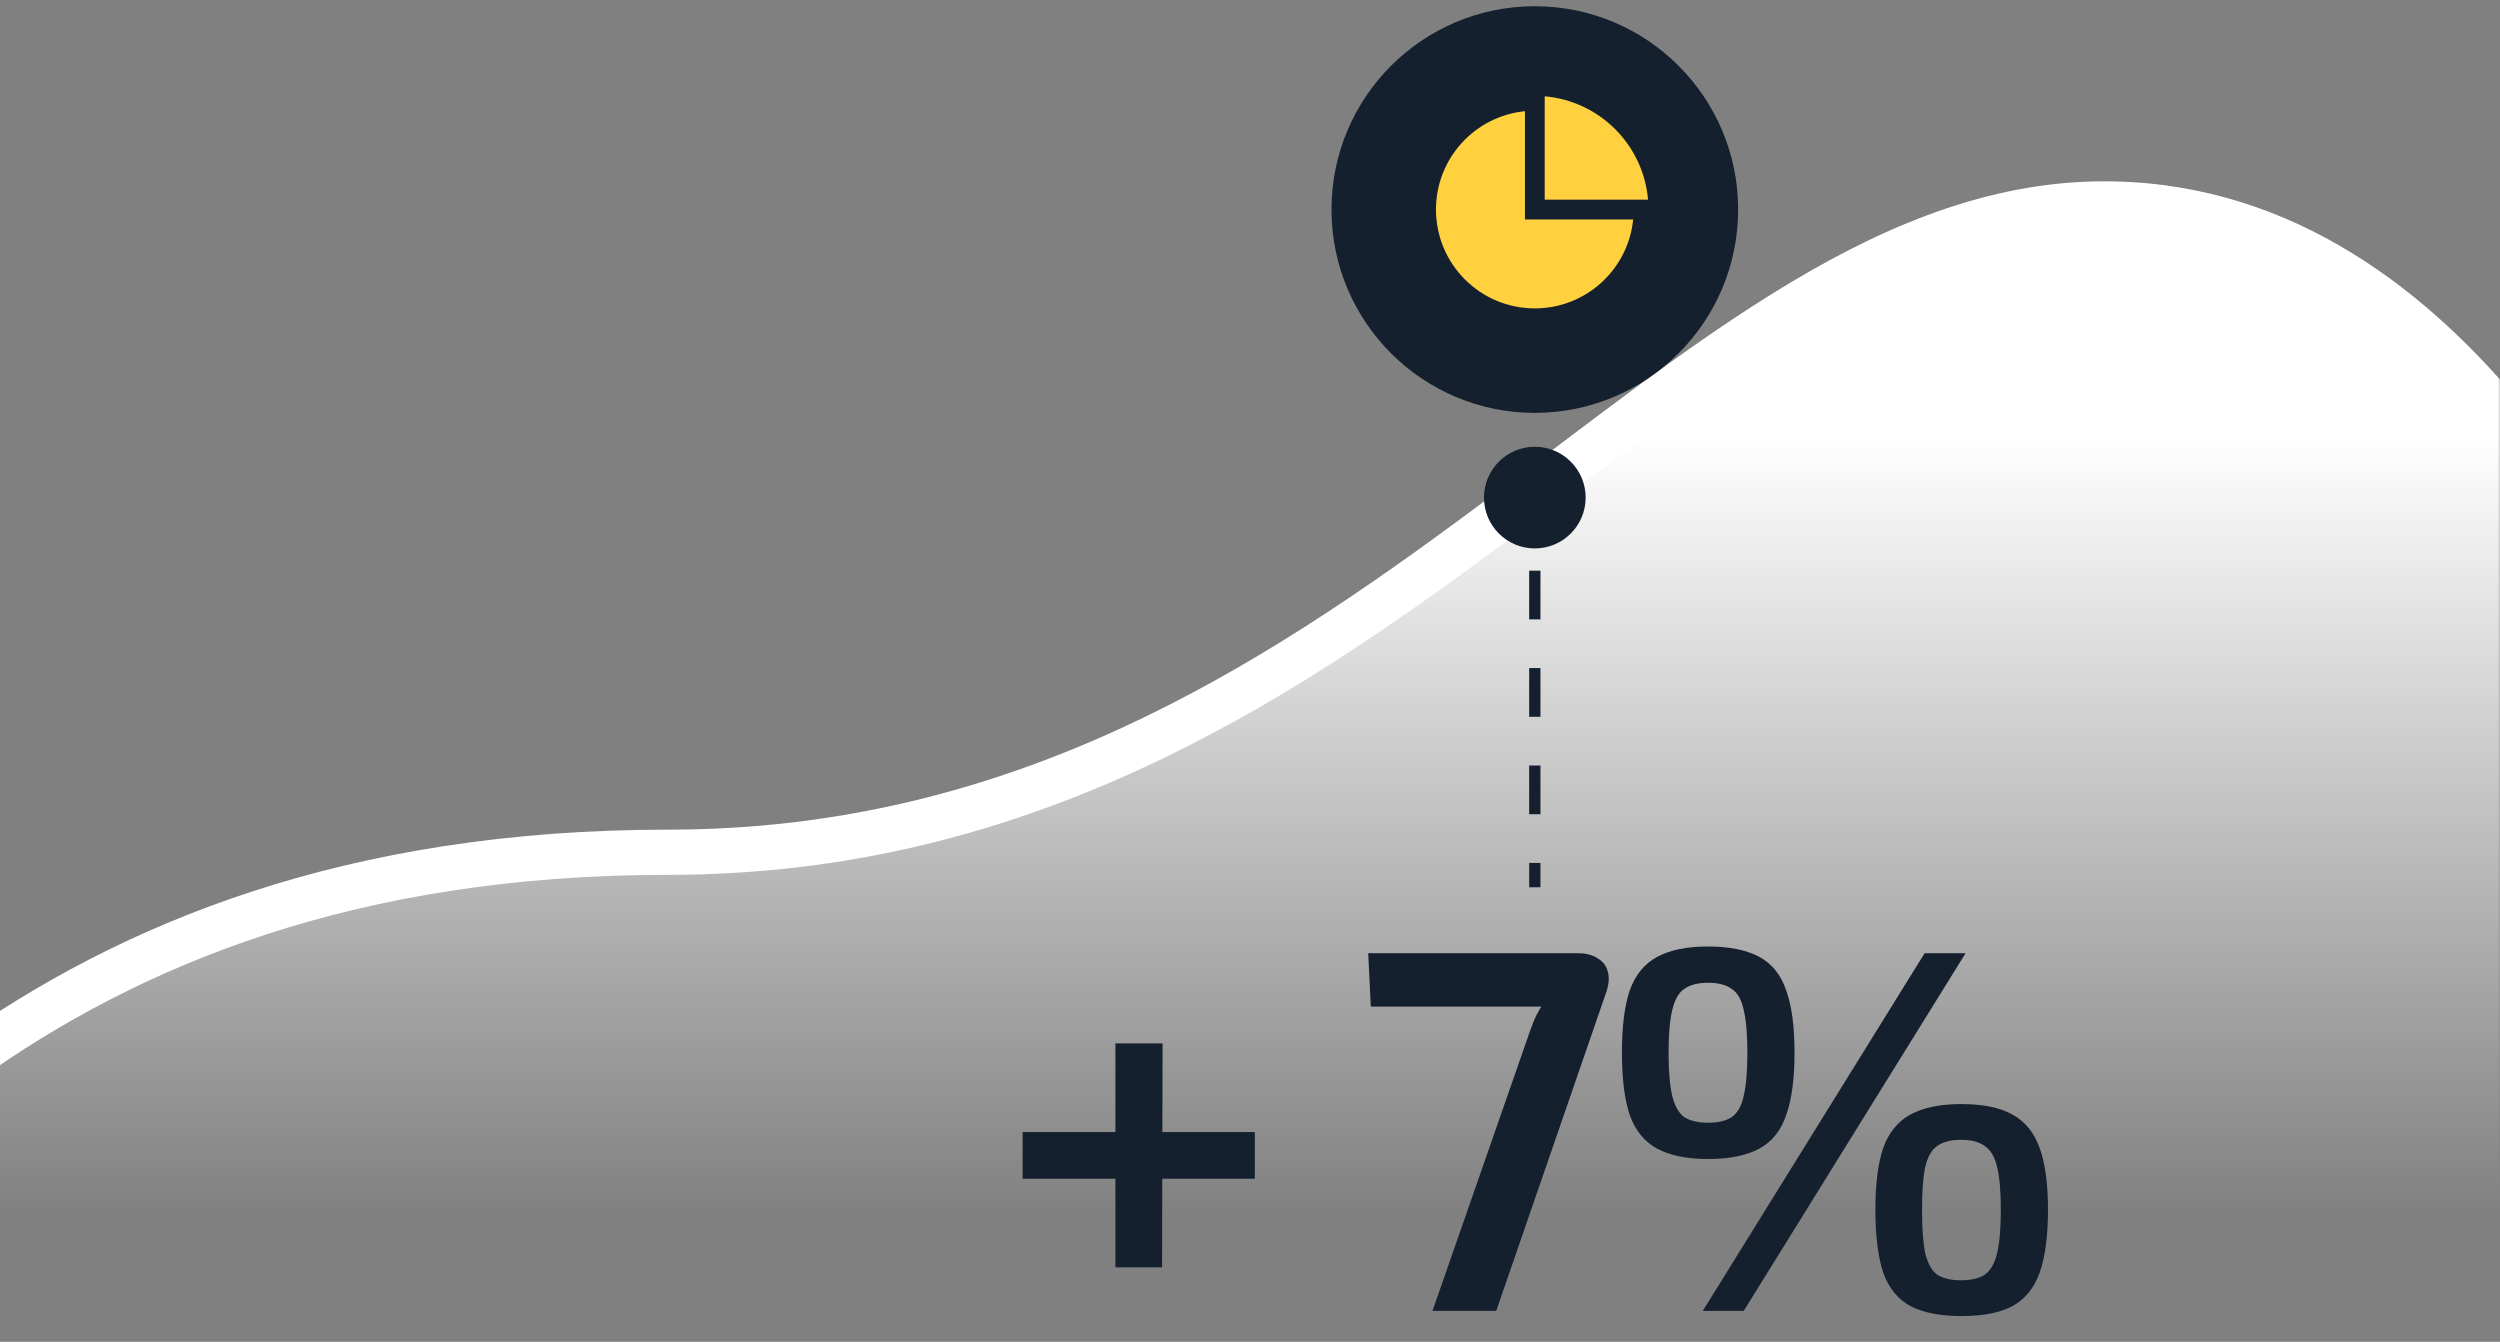 <?xml version="1.0" encoding="utf-8"?>
<svg xmlns="http://www.w3.org/2000/svg" viewBox="20.855 0 442.648 237.573" xmlns:bx="https://boxy-svg.com" width="442.648px" height="237.573px"><rect x="20.855" y="0" width="442.648" height="237.573" fill="#808080" stroke="none"/><defs><linearGradient id="paint0_linear_2400_16804" x1="203" y1="235.856" x2="203" y2="374.581" gradientUnits="userSpaceOnUse"><stop stop-color="white"/><stop offset="1" stop-color="white" stop-opacity="0"/></linearGradient><bx:export><bx:file format="svg"/></bx:export></defs><mask id="mask0_2400_16804" style="mask-type:alpha" maskUnits="userSpaceOnUse" x="0" y="0" width="444" height="463"><rect width="444" height="463" rx="24" fill="#FFD13F"/></mask><g mask="url(#mask0_2400_16804)" transform="matrix(1, 0, 0, 1, 19.608, -158.897)"><path d="M119.515 309.795C7.497 309.796 -37.592 374.581 -70 413.311L12.5 485L456.5 478.5L476 283.036C466.841 268.014 436.688 196.139 375.254 195.013C298.462 193.604 243.51 309.795 119.515 309.795Z" fill="url(#paint0_linear_2400_16804)"/><path d="M318.282 208.92C336.482 198.039 355.073 190.642 375.327 191.014C407.737 191.608 431.628 210.883 448.325 231.279C464.903 251.53 475.198 274.036 479.415 280.954L480.113 282.099L460.126 482.447L11.03 489.021L-75.587 413.756L-73.067 410.744C-57.021 391.567 -37.268 365.186 -7.428 343.779C22.559 322.267 62.647 305.795 119.515 305.795C180.142 305.795 223.981 277.449 262.699 248.666C281.939 234.363 300.165 219.752 318.282 208.92ZM375.181 199.012C357.039 198.679 339.964 205.278 322.388 215.786C304.729 226.344 287.068 240.518 267.472 255.086C228.517 284.046 182.882 313.795 119.515 313.795C64.365 313.795 25.899 329.716 -2.765 350.279C-30.114 369.899 -48.62 393.761 -64.423 412.858L13.97 480.977L452.873 474.552L471.889 283.942C466.785 275.123 457.552 255.181 442.135 236.348C426.107 216.769 404.204 199.544 375.181 199.012Z" fill="white"/></g><circle cx="292.608" cy="37.103" r="36" fill="#15202E" style="stroke-width: 1;"/><circle cx="292.608" cy="88.103" r="9" fill="#15202E" style="stroke-width: 1;"/><path d="M 290.858 19.689 L 290.858 38.853 L 310.022 38.853 C 309.144 47.696 301.682 54.603 292.608 54.603 C 282.943 54.603 275.108 46.768 275.108 37.103 C 275.108 28.029 282.015 20.567 290.858 19.689 Z M 294.358 17.053 C 304.077 17.89 311.821 25.634 312.658 35.353 L 294.358 35.353 L 294.358 17.053 Z" fill="#FFD13F" style="stroke-width: 1;"/><path d="M 323.267 167.585 C 327.06 167.585 330.089 168.197 332.352 169.421 C 334.616 170.644 336.207 172.633 337.125 175.386 C 338.104 178.078 338.593 181.749 338.593 186.399 C 338.593 190.988 338.104 194.659 337.125 197.412 C 336.207 200.165 334.616 202.154 332.352 203.377 C 330.089 204.601 327.06 205.213 323.267 205.213 C 319.535 205.213 316.537 204.601 314.273 203.377 C 312.009 202.154 310.388 200.165 309.409 197.412 C 308.491 194.659 308.032 190.988 308.032 186.399 C 308.032 181.749 308.491 178.078 309.409 175.386 C 310.388 172.633 312.009 170.644 314.273 169.421 C 316.537 168.197 319.535 167.585 323.267 167.585 Z M 323.267 174.009 C 321.492 174.009 320.085 174.377 319.045 175.111 C 318.066 175.784 317.363 177.038 316.934 178.874 C 316.506 180.648 316.292 183.156 316.292 186.399 C 316.292 189.642 316.506 192.181 316.934 194.016 C 317.363 195.791 318.066 197.045 319.045 197.779 C 320.085 198.452 321.492 198.789 323.267 198.789 C 325.102 198.789 326.509 198.452 327.488 197.779 C 328.528 197.045 329.232 195.791 329.599 194.016 C 330.027 192.181 330.242 189.642 330.242 186.399 C 330.242 183.156 330.027 180.648 329.599 178.874 C 329.232 177.038 328.528 175.784 327.488 175.111 C 326.509 174.377 325.102 174.009 323.267 174.009 Z M 368.879 168.778 L 329.599 232.103 L 322.349 232.103 L 361.629 168.778 L 368.879 168.778 Z M 368.145 195.485 C 371.938 195.485 374.936 196.097 377.139 197.32 C 379.402 198.544 381.024 200.532 382.003 203.286 C 382.982 205.978 383.471 209.618 383.471 214.207 C 383.471 218.796 382.982 222.497 382.003 225.312 C 381.024 228.065 379.402 230.053 377.139 231.277 C 374.936 232.44 371.938 233.021 368.145 233.021 C 364.413 233.021 361.415 232.44 359.151 231.277 C 356.887 230.053 355.266 228.065 354.287 225.312 C 353.369 222.497 352.91 218.796 352.91 214.207 C 352.91 209.618 353.369 205.978 354.287 203.286 C 355.266 200.532 356.887 198.544 359.151 197.32 C 361.415 196.097 364.413 195.485 368.145 195.485 Z M 368.053 201.817 C 366.279 201.817 364.871 202.184 363.831 202.919 C 362.852 203.592 362.149 204.846 361.72 206.681 C 361.353 208.456 361.17 210.964 361.17 214.207 C 361.17 217.45 361.353 219.989 361.72 221.824 C 362.149 223.66 362.852 224.945 363.831 225.679 C 364.871 226.352 366.279 226.688 368.053 226.688 C 369.888 226.688 371.296 226.352 372.275 225.679 C 373.315 224.945 374.049 223.66 374.477 221.824 C 374.905 219.989 375.12 217.45 375.12 214.207 C 375.12 210.964 374.905 208.456 374.477 206.681 C 374.049 204.846 373.315 203.592 372.275 202.919 C 371.296 202.184 369.888 201.817 368.053 201.817 Z" fill="#15202E" style="stroke-width: 1;"/><path d="M 300.278 168.778 C 301.686 168.778 302.848 169.084 303.766 169.696 C 304.684 170.247 305.265 171.011 305.51 171.99 C 305.815 172.969 305.754 174.132 305.326 175.478 L 285.778 232.103 L 274.49 232.103 L 291.376 183.646 C 291.682 182.728 292.019 181.81 292.386 180.893 C 292.753 179.975 293.212 179.088 293.762 178.231 L 263.568 178.231 L 263.109 168.778 L 300.278 168.778 Z" fill="#15202E" style="stroke-width: 1;"/><path d="M 243.037 200.441 L 243.037 208.7 L 201.921 208.7 L 201.921 200.441 L 243.037 200.441 Z M 226.701 184.747 L 226.609 224.394 L 218.349 224.394 L 218.349 184.747 L 226.701 184.747 Z" fill="#15202E" style="stroke-width: 1;"/><path d="M 293.608 152.791 L 293.608 157.103 L 291.608 157.103 L 291.608 152.791 L 293.608 152.791 Z M 293.608 135.541 L 293.608 144.165 L 291.608 144.165 L 291.608 135.541 L 293.608 135.541 Z M 293.608 118.291 L 293.608 126.915 L 291.608 126.915 L 291.608 118.291 L 293.608 118.291 Z M 293.608 101.041 L 293.608 109.665 L 291.608 109.665 L 291.608 101.041 L 293.608 101.041 Z M 293.608 88.103 L 293.608 92.415 L 291.608 92.415 L 291.608 88.103 L 293.608 88.103 Z" fill="#15202E" style="stroke-width: 1;"/></svg>
